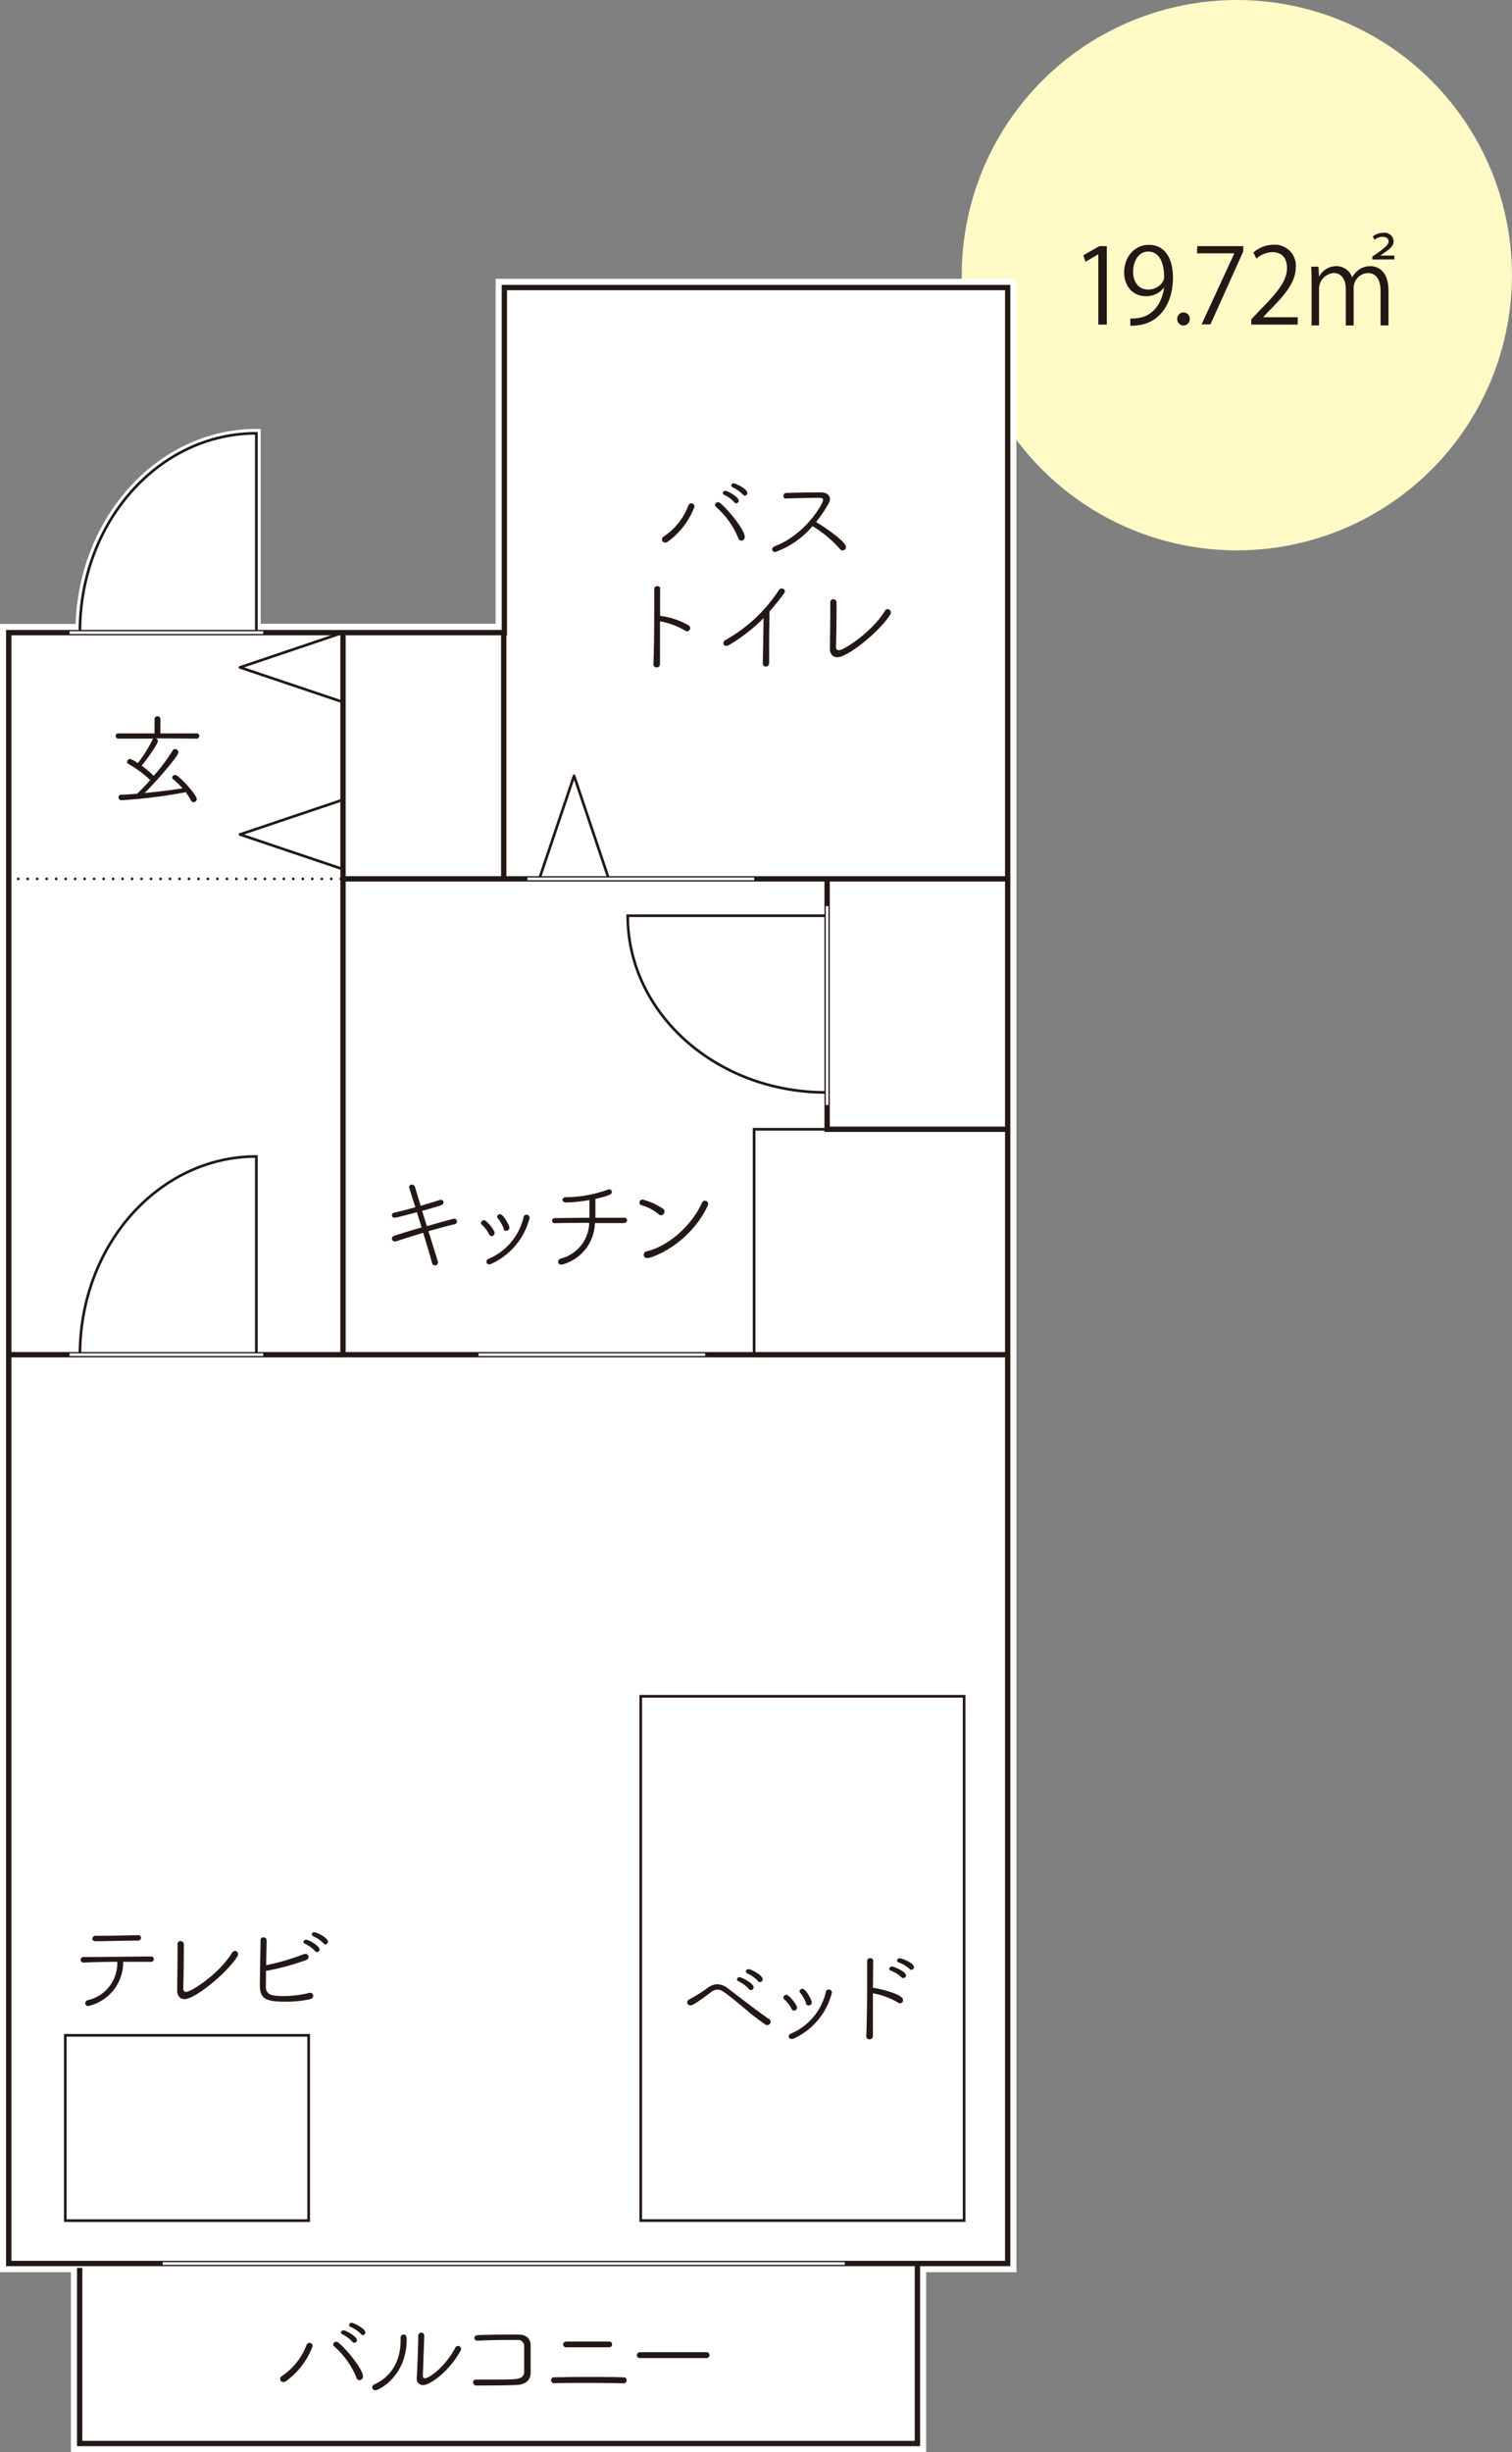 <svg xmlns="http://www.w3.org/2000/svg" viewBox="0 0 283.71 460"><rect x="0" y="0" width="283.71" height="460" fill="#808080" stroke="none"/><defs><style>.cls-1{fill:#fffac6;}.cls-2{fill:#fff;}.cls-3,.cls-4,.cls-5,.cls-6,.cls-7{fill:none;}.cls-3,.cls-4,.cls-5,.cls-6{stroke:#231815;}.cls-3,.cls-4,.cls-5,.cls-7{stroke-miterlimit:10;}.cls-4,.cls-5,.cls-6,.cls-7{stroke-width:0.5px;}.cls-5,.cls-6{stroke-linecap:round;}.cls-5{stroke-dasharray:0 1.78;}.cls-6{stroke-linejoin:round;}.cls-7{stroke:#fff;}.cls-8{fill:#231815;}</style></defs><g id="レイヤー_2" data-name="レイヤー 2"><g id="レイヤー_1-2" data-name="レイヤー 1"><circle class="cls-1" cx="232.08" cy="51.62" r="51.62"/><path class="cls-2" d="M93,52.3V117H48.92V80.46H48.1c-18.3,0-33.23,16.29-33.91,36.58H0V426.23H13.31V460H173.78V426.23h16.94V52.3Z"/><polygon class="cls-3" points="94.64 118.67 94.64 53.94 189.08 53.94 189.08 424.59 1.64 424.59 1.64 118.67 94.64 118.67"/><polyline class="cls-3" points="1.64 254.12 131.06 254.12 189.08 254.12"/><path class="cls-4" d="M48.1,216.93v37.18H15C15,233.58,29.79,216.93,48.1,216.93Z"/><line class="cls-3" x1="64.36" y1="254.11" x2="64.36" y2="118.67"/><line class="cls-3" x1="94.52" y1="164.86" x2="94.52" y2="118.67"/><line class="cls-3" x1="64.36" y1="164.86" x2="189.08" y2="164.86"/><line class="cls-5" x1="1.64" y1="164.86" x2="64.36" y2="164.86"/><polyline class="cls-3" points="155.2 164.86 155.2 211.83 189.08 211.83"/><path class="cls-4" d="M117.78,171.77H155v33.15C134.43,204.92,117.78,190.08,117.78,171.77Z"/><polyline class="cls-4" points="155.2 211.83 141.5 211.83 141.5 254.12"/><polygon class="cls-6" points="107.72 145.53 101.2 164.86 114.23 164.86 107.72 145.53"/><polygon class="cls-6" points="45.03 125.19 64.36 131.7 64.36 118.67 45.03 125.19"/><path class="cls-4" d="M48.1,81.28v37.19H15C15,97.93,29.79,81.28,48.1,81.28Z"/><polygon class="cls-6" points="45.03 156.53 64.36 163.05 64.36 150.02 45.03 156.53"/><line class="cls-7" x1="98.96" y1="164.86" x2="141.5" y2="164.86"/><line class="cls-7" x1="89.78" y1="254.11" x2="132.32" y2="254.11"/><line class="cls-7" x1="13.07" y1="254.11" x2="49.39" y2="254.11"/><line class="cls-7" x1="13.07" y1="118.67" x2="49.39" y2="118.67"/><line class="cls-7" x1="155.2" y1="207.29" x2="155.2" y2="169.96"/><line class="cls-7" x1="30.53" y1="424.59" x2="158.51" y2="424.59"/><polyline class="cls-3" points="14.95 425.41 14.95 458.36 172.14 458.36 172.14 424.59"/><path class="cls-8" d="M29.47,138.5H29.2a.56.56,0,0,1,.43.51c0,.47-1.87,3.22-3.05,4.62a19.09,19.09,0,0,1,2.26,1.9,34.87,34.87,0,0,0,3.56-4.75.48.48,0,0,1,.43-.26.65.65,0,0,1,.65.59c0,.69-3.87,5.19-6.35,7.65,2.5-.24,5.05-.55,7.12-.89a16,16,0,0,0-1.77-1.71.4.4,0,0,1-.16-.31.52.52,0,0,1,.53-.49c.73,0,4.07,3.77,4.07,4.52a.63.63,0,0,1-.61.61.52.52,0,0,1-.45-.3,13.17,13.17,0,0,0-1-1.59,95.55,95.55,0,0,1-12.09,1.51.52.52,0,0,1-.53-.55.47.47,0,0,1,.47-.49c.9,0,1.93-.1,3-.17a35,35,0,0,0,2.47-2.58,20.52,20.52,0,0,0-4.06-3,.45.45,0,0,1-.26-.41.57.57,0,0,1,.55-.55,5.11,5.11,0,0,1,1.44.79,24.18,24.18,0,0,0,2.75-4.37.4.4,0,0,1,.21-.23l-6.62,0a.49.49,0,0,1-.49-.49.47.47,0,0,1,.49-.49H29l0-2.67a.55.55,0,0,1,1.1,0l0,2.67h6.8a.46.46,0,0,1,.49.49.47.47,0,0,1-.49.49Z"/><path class="cls-8" d="M124.82,101.78a.59.59,0,0,1-.61-.57.66.66,0,0,1,.37-.59,12.08,12.08,0,0,0,4.54-5.7c.14-.35.37-.51.59-.51a.62.62,0,0,1,.61.63,14.36,14.36,0,0,1-5,6.56A.9.9,0,0,1,124.82,101.78Zm13.7-.86a15.75,15.75,0,0,0-4.17-5.84.48.48,0,0,1-.18-.36.55.55,0,0,1,.55-.51.73.73,0,0,1,.49.22c2,1.77,4.54,5.11,4.54,6.29a.7.7,0,0,1-.64.71A.64.64,0,0,1,138.52,100.92Zm-.73-6.69a6.08,6.08,0,0,0-1.91-1.41.36.36,0,0,1-.25-.34.46.46,0,0,1,.49-.41c.41,0,2.49,1.14,2.49,1.85a.49.49,0,0,1-.47.49A.44.44,0,0,1,137.79,94.23Zm1.63-1.43a6.43,6.43,0,0,0-1.95-1.38.41.41,0,0,1-.27-.35.46.46,0,0,1,.49-.41c.35,0,2.55,1.08,2.55,1.8a.5.5,0,0,1-.49.51A.43.43,0,0,1,139.42,92.8Z"/><path class="cls-8" d="M147.44,93.53A.49.49,0,0,1,147,93a.53.53,0,0,1,.53-.53c1.46-.06,4.46-.11,6.49-.11,1.16,0,1.71.58,1.71,1.25a1.44,1.44,0,0,1-.2.73,24.33,24.33,0,0,1-2.4,3.58c1.69,1,5.6,3.67,5.6,4.69a.64.64,0,0,1-.61.65.67.67,0,0,1-.49-.25,21.9,21.9,0,0,0-5.17-4.31,16.53,16.53,0,0,1-7,4.86.55.55,0,0,1-.57-.53c0-.22.14-.44.49-.57,5.8-2.2,9.06-8,9.06-8.67,0-.41-.41-.41-1-.41-1.44,0-4.23.08-5.86.12Z"/><path class="cls-8" d="M123.86,110.39l0,5.15a.47.47,0,0,1,.17,0,15,15,0,0,1,5.21,1.77.62.62,0,0,1,.26.49.61.61,0,0,1-.55.63.65.65,0,0,1-.38-.13,14.05,14.05,0,0,0-4.62-1.73.21.21,0,0,1-.11,0v2.39c0,2.19,0,4.25,0,5.53a.62.62,0,0,1-.64.7.57.57,0,0,1-.59-.62v0c.1-2.26.15-6.76.15-10.28,0-1.55,0-2.91,0-3.8v0a.53.53,0,0,1,.58-.53.54.54,0,0,1,.58.55Z"/><path class="cls-8" d="M144.32,124.39a.64.64,0,0,1-.63.65.54.54,0,0,1-.55-.61v0c0-1.77.12-5.53.12-7.9v-.57a31.35,31.35,0,0,1-6.41,5,1.25,1.25,0,0,1-.59.19.5.5,0,0,1-.53-.51.68.68,0,0,1,.38-.57,28.62,28.62,0,0,0,10-9.33.67.67,0,0,1,.59-.36.57.57,0,0,1,.57.53.74.74,0,0,1-.16.42c-.92,1.24-1.83,2.36-2.73,3.38,0,1.33-.06,4.14-.06,6.52,0,1.26,0,2.4,0,3.11Z"/><path class="cls-8" d="M157.12,123.29c-.76,0-1.39-.51-1.39-1.61v-.08c0-1.5.06-4.13.06-6.14,0-1.08,0-2,0-2.45v0a.56.56,0,0,1,.57-.61.61.61,0,0,1,.61.63c0,.31,0,.82,0,1.45,0,2.16-.06,5.58-.1,6.76v.08c0,.43.19.65.51.65,1,0,6.21-3.4,8.63-7.33a.67.67,0,0,1,.57-.37.6.6,0,0,1,.57.63.83.83,0,0,1-.12.41C164.85,118.69,159,123.29,157.12,123.29Z"/><path class="cls-8" d="M74.29,232.87a1,1,0,0,1-.24,0,.52.52,0,0,1-.51-.53.58.58,0,0,1,.48-.55c1.25-.4,3.14-1,5.09-1.54l-.89-2.87c-1.83.52-4,1.05-4.17,1.05a.47.47,0,0,1-.51-.46.52.52,0,0,1,.46-.51c1.25-.27,2.59-.63,3.93-1,0-.12-1.18-3.64-1.18-3.79a.47.47,0,0,1,.53-.45.57.57,0,0,1,.57.37l1.08,3.6c1.3-.38,2.55-.75,3.61-1.11l.22,0a.44.44,0,0,1,.45.47c0,.45,0,.45-4,1.59l.89,2.87c4.52-1.3,5-1.4,5.11-1.4a.49.49,0,0,1,.53.49.55.55,0,0,1-.45.55c-1.26.28-3,.77-4.9,1.3,1.79,5.7,1.79,5.7,1.79,5.8a.61.61,0,0,1-.57.63.58.58,0,0,1-.55-.49c-.33-1.32-1-3.42-1.65-5.64C77.49,231.83,75.61,232.42,74.29,232.87Z"/><path class="cls-8" d="M91.79,231.53a6.51,6.51,0,0,0-1.37-1.79.39.39,0,0,1-.16-.33.57.57,0,0,1,.55-.53c.51,0,2,1.89,2,2.4a.59.59,0,0,1-.57.59A.54.54,0,0,1,91.79,231.53Zm0,5.64a.48.48,0,0,1-.51-.51.53.53,0,0,1,.36-.51,11.23,11.23,0,0,0,6.6-7.84.53.53,0,0,1,.53-.45.58.58,0,0,1,.61.57,12.93,12.93,0,0,1-7.23,8.66A.91.91,0,0,1,91.75,237.17Zm2.72-6.7a6.37,6.37,0,0,0-1.11-1.95.43.43,0,0,1-.11-.27.53.53,0,0,1,.53-.49c.65,0,1.77,2.14,1.77,2.55a.58.58,0,0,1-.57.57A.51.51,0,0,1,94.47,230.47Z"/><path class="cls-8" d="M117,229.43c-1.18,0-3.2,0-5.38,0v0a8.23,8.23,0,0,1-5.88,7.7,1.1,1.1,0,0,1-.41.08.52.52,0,0,1-.59-.53.63.63,0,0,1,.47-.59,7.1,7.1,0,0,0,5.35-6.7c-2.34,0-4.74,0-6.45.06h0a.48.48,0,0,1-.51-.47.5.5,0,0,1,.55-.49c1.59,0,4.05-.06,6.45-.06,0-1.14,0-2.56,0-3.33a26.15,26.15,0,0,1-4.42.46c-.44,0-.63-.26-.63-.49s.19-.5.61-.5h.45a23.69,23.69,0,0,0,7.37-1.39.72.72,0,0,1,.33-.08.47.47,0,0,1,.49.49c0,.32,0,.61-3.08,1.3v.92c0,.83,0,1.79,0,2.62,2.28,0,4.38,0,5.38,0a.51.51,0,0,1,.57.49.51.51,0,0,1-.57.47Z"/><path class="cls-8" d="M123.61,227.78a8.65,8.65,0,0,0-3.29-1.71.45.45,0,0,1-.33-.47.59.59,0,0,1,.57-.59,11.79,11.79,0,0,1,3.87,1.75.6.6,0,0,1,.26.51.71.71,0,0,1-.65.7A.58.58,0,0,1,123.61,227.78ZM121.46,236a.64.64,0,0,1-.68-.63.69.69,0,0,1,.61-.65c4.26-1.08,8.45-4.93,10.35-9.15a.59.59,0,0,1,.53-.34.59.59,0,0,1,.61.59.79.79,0,0,1-.1.4C129.21,233.6,122.25,236,121.46,236Z"/><path class="cls-8" d="M144,379.88a.7.7,0,0,1-.41-.14,39.31,39.31,0,0,1-3.33-2.53c-4.24-3.56-4.91-4-5.6-4a2.14,2.14,0,0,0-1.33.55c-3.11,2.33-3.48,2.41-3.78,2.41a.59.59,0,0,1-.61-.55.71.71,0,0,1,.48-.61,27.56,27.56,0,0,0,3.38-2.14,3.15,3.15,0,0,1,1.82-.67,3.52,3.52,0,0,1,2,.81c1.61,1.2,5.58,4.34,7.7,5.74a.58.58,0,0,1,.28.49A.66.66,0,0,1,144,379.88Zm-3.46-6.78a6.83,6.83,0,0,0-2-1.46.39.39,0,0,1-.25-.35.46.46,0,0,1,.49-.41c.32,0,2.63,1.12,2.63,1.9a.5.5,0,0,1-.49.51A.44.44,0,0,1,140.5,373.1Zm1.69-1.5a6.84,6.84,0,0,0-2-1.43.39.39,0,0,1-.28-.35.48.48,0,0,1,.51-.44c.51,0,2.65,1.14,2.65,1.89a.52.52,0,0,1-.49.53A.45.45,0,0,1,142.19,371.6Z"/><path class="cls-8" d="M148.53,376.83a6.51,6.51,0,0,0-1.37-1.79.39.39,0,0,1-.16-.33.57.57,0,0,1,.55-.53c.51,0,2,1.89,2,2.4a.59.59,0,0,1-.57.59A.54.54,0,0,1,148.53,376.83Zm0,5.64A.48.48,0,0,1,148,382a.54.54,0,0,1,.36-.51,11.21,11.21,0,0,0,6.6-7.84.53.53,0,0,1,.53-.45.58.58,0,0,1,.61.57,12.93,12.93,0,0,1-7.23,8.66A.91.91,0,0,1,148.49,382.47Zm2.72-6.7a6.39,6.39,0,0,0-1.1-1.94.43.43,0,0,1-.12-.28.53.53,0,0,1,.53-.49c.65,0,1.77,2.14,1.77,2.55a.58.58,0,0,1-.57.57A.51.51,0,0,1,151.21,375.77Z"/><path class="cls-8" d="M163.85,367.75l-.06,5.15a.53.53,0,0,1,.19,0c.32,0,5.47,1.06,5.47,2.26a.61.61,0,0,1-.55.63.6.6,0,0,1-.38-.14,14.51,14.51,0,0,0-4.62-1.73.3.3,0,0,1-.11,0c0,1.24,0,2.5,0,3.7,0,1.67,0,3.2,0,4.23a.63.63,0,0,1-.65.7.57.57,0,0,1-.59-.63v0c.1-2.28.16-6.78.16-10.27,0-1.56,0-2.91,0-3.8v0a.52.52,0,0,1,.57-.53.55.55,0,0,1,.59.55Zm5.3,3.15a6,6,0,0,0-2-1.24.35.35,0,0,1-.28-.34.49.49,0,0,1,.51-.45c.24,0,2.62.91,2.62,1.69a.49.49,0,0,1-.47.49A.48.48,0,0,1,169.15,370.9Zm1.54-1.56a6.43,6.43,0,0,0-2.07-1.23c-.19-.08-.29-.2-.29-.34a.47.47,0,0,1,.51-.43c.33,0,2.65.84,2.65,1.65a.49.49,0,0,1-.47.51A.45.45,0,0,1,170.69,369.34Z"/><path class="cls-8" d="M28.17,368c-.71,0-1.63,0-2.69,0l-2.36,0a8.42,8.42,0,0,1-6.55,8.29.53.53,0,0,1-.58-.51.65.65,0,0,1,.51-.59A7.1,7.1,0,0,0,22,368.05V368c-2.4,0-4.8.08-6.31.14h0a.53.53,0,0,1-.57-.51.58.58,0,0,1,.65-.53c2.85,0,9.26-.08,12.52-.1a.51.51,0,0,1,.57.49.54.54,0,0,1-.61.53Zm-2.26-5a.49.49,0,0,1,.55.49.53.53,0,0,1-.53.53c-2.77,0-5.86.12-8,.12-.41,0-.59-.24-.59-.49a.56.56,0,0,1,.61-.53h.83c2.32,0,4.73-.06,7.11-.12Z"/><path class="cls-8" d="M34.65,375c-.77,0-1.4-.51-1.4-1.62v-.07c0-1.5.06-4.13.06-6.14,0-1.08,0-2,0-2.45v0a.56.56,0,0,1,.57-.61.6.6,0,0,1,.61.63c0,.31,0,.82,0,1.45,0,2.16-.06,5.58-.1,6.76V373c0,.43.2.65.51.65,1,0,6.22-3.4,8.63-7.33a.69.69,0,0,1,.57-.37.59.59,0,0,1,.57.63.83.83,0,0,1-.12.41C42.37,370.37,36.48,375,34.65,375Z"/><path class="cls-8" d="M49.88,372.67c0,1.53,1.2,1.75,3,1.75a20,20,0,0,0,5-.55.72.72,0,0,1,.29-.06.59.59,0,0,1,.61.57c0,.25-.2.53-.67.65a20.92,20.92,0,0,1-4.58.45c-3.48,0-4.77-.45-4.77-3.09,0-2.16.11-6.23.13-8.45a.5.5,0,0,1,.54-.53.57.57,0,0,1,.6.53c0,.45-.09,4.36-.09,4.7a44.62,44.62,0,0,0,7-2.05,1.08,1.08,0,0,1,.36-.07.58.58,0,0,1,.61.55c0,.25-.18.51-.58.64a45.45,45.45,0,0,1-7.44,2C49.94,370.21,49.88,372.25,49.88,372.67ZM59.13,366a6.07,6.07,0,0,0-1.92-1.39.37.37,0,0,1-.26-.34.47.47,0,0,1,.49-.41c.54,0,2.52,1.16,2.52,1.83a.5.5,0,0,1-.47.49A.45.45,0,0,1,59.13,366Zm1.62-1.43a6.55,6.55,0,0,0-2-1.38.36.36,0,0,1-.25-.33.45.45,0,0,1,.49-.41c.35,0,2.55,1,2.55,1.79a.53.53,0,0,1-.51.51A.41.41,0,0,1,60.75,364.59Z"/><path class="cls-8" d="M53.17,446.83a.59.59,0,0,1-.61-.56.65.65,0,0,1,.37-.59,12.08,12.08,0,0,0,4.54-5.7.68.68,0,0,1,.59-.51.62.62,0,0,1,.61.62,14.32,14.32,0,0,1-5,6.57A.85.85,0,0,1,53.17,446.83Zm13.7-.86a15.72,15.72,0,0,0-4.17-5.84.45.45,0,0,1-.18-.35.54.54,0,0,1,.55-.51.81.81,0,0,1,.5.21c2,1.77,4.54,5.11,4.54,6.29a.7.7,0,0,1-.65.71A.65.65,0,0,1,66.87,446Zm-.73-6.68a6.27,6.27,0,0,0-1.91-1.42.36.36,0,0,1-.25-.33.45.45,0,0,1,.49-.41c.41,0,2.5,1.14,2.5,1.84a.5.5,0,0,1-.48.5A.45.45,0,0,1,66.14,439.29Zm1.63-1.44a6.23,6.23,0,0,0-2-1.37.42.42,0,0,1-.27-.36.47.47,0,0,1,.49-.41c.36,0,2.56,1.08,2.56,1.81a.51.51,0,0,1-.49.51A.45.45,0,0,1,67.77,437.85Z"/><path class="cls-8" d="M69.85,447.82a.64.64,0,0,1,.43-.57c3.14-1.42,4.89-4.4,4.89-8.22v-.47c0-.43.26-.63.53-.63.61,0,.61.53.61.91,0,6.89-5.23,9.53-5.85,9.53A.56.56,0,0,1,69.85,447.82Zm9.76-9.61-.27,7.41v0c0,.37.18.51.41.51.61,0,3.58-1.83,5.66-5.7a.62.62,0,0,1,.55-.38.57.57,0,0,1,.55.57.62.62,0,0,1-.1.36c-2.24,4-5.76,6.42-7,6.42a1.16,1.16,0,0,1-1.22-1.25V446c.14-1.83.29-6.62.29-7.8a.59.59,0,0,1,.57-.65.53.53,0,0,1,.53.61Z"/><path class="cls-8" d="M97,447.37c-2.12.11-5.48.11-7.55.11a.62.62,0,0,1-.68-.59.53.53,0,0,1,.59-.53h0c.79,0,1.81,0,2.85,0,1.79,0,3.66,0,4.6-.1s1.5-.49,1.54-1.29c0-.55,0-1.38,0-2.2,0-1,0-2.05,0-2.62a1.16,1.16,0,0,0-1.3-1.22c-.43,0-1,0-1.53,0-1.89,0-4.33.06-5.92.14h0c-.39,0-.59-.23-.59-.49a.57.57,0,0,1,.59-.55c1.51-.06,3.62-.1,5.46-.1.85,0,1.64,0,2.27,0,1.57,0,2.24.93,2.24,2,0,.8,0,2.06,0,3.32,0,.65,0,1.27,0,1.86C99.51,446.6,98.5,447.29,97,447.37Z"/><path class="cls-8" d="M117,447.07c-2.13-.06-4.74-.08-7.28-.08-2.08,0-4.1,0-5.72.06h0a.55.55,0,0,1-.59-.57.56.56,0,0,1,.62-.55c1.46,0,3.48-.06,5.59-.06,2.67,0,5.48,0,7.39.08a.52.52,0,0,1,.58.53.57.57,0,0,1-.57.59Zm-2.7-7.84a.53.53,0,0,1,.55.55.54.54,0,0,1-.61.53c-1,0-2.51,0-4,0s-2.92,0-4,0a.54.54,0,0,1-.57-.53c0-.28.22-.55.67-.55h0c1.1,0,2.48,0,3.85,0s2.81,0,4,0Z"/><path class="cls-8" d="M120.08,442.33a.51.51,0,0,1-.57-.53.56.56,0,0,1,.57-.57h12.5a.55.55,0,1,1,0,1.1Z"/><rect class="cls-4" x="120.23" y="318.19" width="60.68" height="98.35"/><rect class="cls-4" x="12.25" y="381.79" width="45.67" height="34.76"/><path class="cls-8" d="M206.09,60.89V47.7h0l-2.42,1.4-.39-1.22,3-1.71h1.4V60.89Z"/><path class="cls-8" d="M218.42,53.93A4.17,4.17,0,0,1,215,55.56c-2.52,0-4.07-2-4.07-4.46,0-2.69,1.77-5.17,4.66-5.17s4.5,2.4,4.5,6.15c0,4.9-2.48,8.3-6.25,8.89a9.2,9.2,0,0,1-1.75.13V59.75a7.18,7.18,0,0,0,1.51-.1c2.48-.35,4.35-2.36,4.84-5.72ZM212.62,51c0,2,1.12,3.32,2.81,3.32s3-1.21,3-2.39c0-2.83-1-4.74-3-4.74C213.78,47.19,212.62,48.8,212.62,51Z"/><path class="cls-8" d="M220.9,59.89a1.18,1.18,0,0,1,1.18-1.28,1.17,1.17,0,0,1,1.16,1.28,1.17,1.17,0,1,1-2.34,0Z"/><path class="cls-8" d="M224.65,46.17h8.63v1l-6.15,13.68h-1.67l6.15-13.33v0h-7Z"/><path class="cls-8" d="M243.5,60.89h-8.71v-1l1.44-1.52c3.5-3.54,5.26-5.68,5.26-8.08,0-1.57-.68-3-2.81-3a4.87,4.87,0,0,0-2.94,1.22l-.55-1.14A5.73,5.73,0,0,1,239,45.91a3.92,3.92,0,0,1,4.14,4.19c0,2.77-1.94,5.13-5,8.19L237,59.51v0h6.51Z"/><path class="cls-8" d="M246.1,52.93c0-1,0-2-.08-2.91h1.38l.1,1.91h0a3.62,3.62,0,0,1,3.3-2,3.08,3.08,0,0,1,2.93,2.14h0a3.74,3.74,0,0,1,3.44-2.14c1.27,0,3.36.83,3.36,4.56v6.55h-1.48V54.66c0-2.12-.76-3.44-2.41-3.44a2.79,2.79,0,0,0-2.64,2.83v7h-1.47V54.21c0-1.67-.75-3-2.3-3a3,3,0,0,0-2.73,3.06v6.77H246.1Zm11.4-4.25v-.55l.69-.47c1.93-1.35,2.36-1.87,2.36-2.34s-.28-.9-1.2-.9a2.21,2.21,0,0,0-1.42.57l-.35-.61a3,3,0,0,1,2-.71,1.7,1.7,0,0,1,1.92,1.57c0,.85-.59,1.42-1.94,2.3l-.55.4v0h2.63v.72Z"/></g></g></svg>